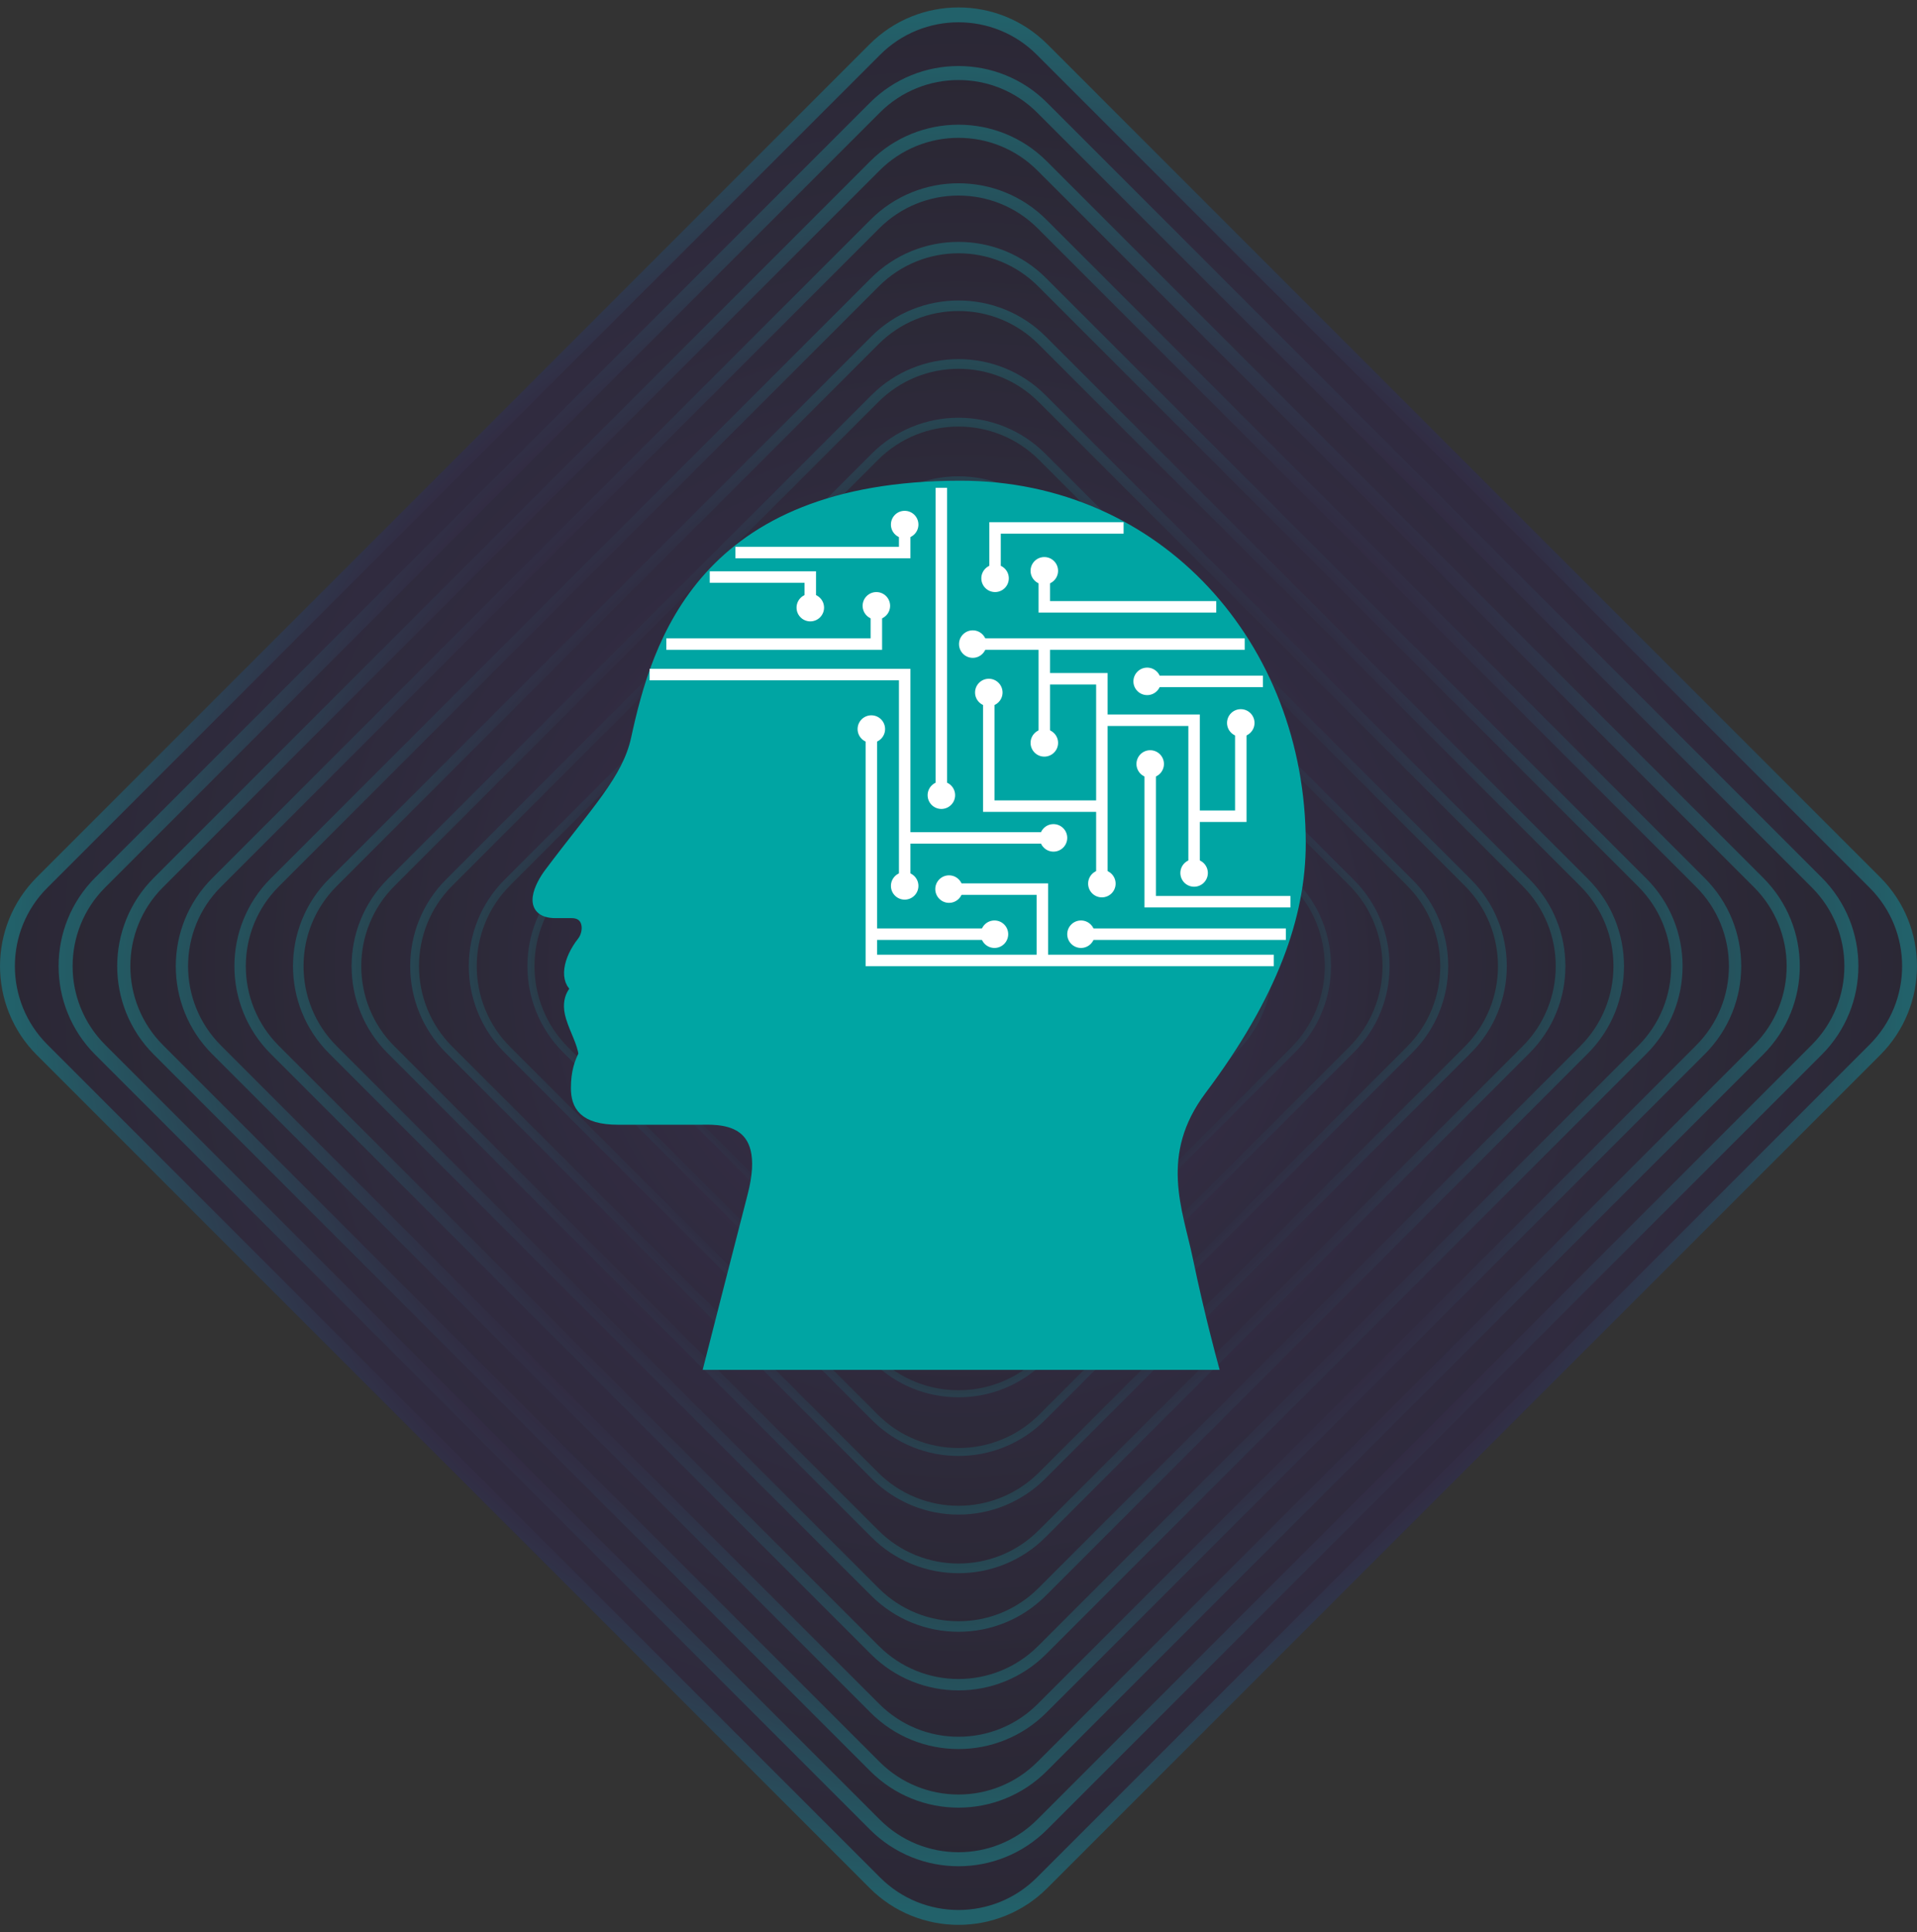 <svg width="129" height="130" viewBox="0 0 129 130" fill="none" xmlns="http://www.w3.org/2000/svg">
<rect x="0" y="0" width="129" height="130" fill="#333333" stroke="none"/>
<g opacity="0.34">
<path d="M58.872 126.668L2.831 70.628C-0.276 67.52 -0.276 62.48 2.831 59.373L58.872 3.331C61.98 0.223 67.02 0.223 70.127 3.331L126.168 59.373C129.276 62.48 129.276 67.52 126.168 70.628L70.127 126.668C67.02 129.777 61.98 129.777 58.872 126.668Z" fill="url(#paint0_radial_30_14282)"/>
<path d="M58.872 126.668L2.831 70.628C-0.276 67.52 -0.276 62.48 2.831 59.373L58.872 3.331C61.98 0.223 67.02 0.223 70.127 3.331L126.168 59.373C129.276 62.48 129.276 67.52 126.168 70.628L70.127 126.668C67.02 129.777 61.98 129.777 58.872 126.668Z" fill="url(#paint1_radial_30_14282)" stroke="url(#paint2_radial_30_14282)" stroke-miterlimit="10"/>
<path opacity="0.929" d="M58.872 122.753L6.745 70.627C3.638 67.519 3.638 62.479 6.745 59.371L58.872 7.245C61.98 4.137 67.019 4.137 70.127 7.245L122.254 59.371C125.362 62.479 125.362 67.519 122.254 70.627L70.127 122.753C67.019 125.862 61.98 125.862 58.872 122.753Z" fill="url(#paint3_radial_30_14282)" stroke="url(#paint4_radial_30_14282)" stroke-width="0.942" stroke-miterlimit="10"/>
<path opacity="0.857" d="M58.872 118.842L10.659 70.629C7.552 67.522 7.552 62.482 10.659 59.374L58.872 11.162C61.98 8.054 67.019 8.054 70.127 11.162L118.34 59.374C121.448 62.482 121.448 67.522 118.34 70.629L70.127 118.842C67.019 121.95 61.98 121.95 58.872 118.842Z" fill="url(#paint5_radial_30_14282)" stroke="url(#paint6_radial_30_14282)" stroke-width="0.884" stroke-miterlimit="10"/>
<path opacity="0.786" d="M58.872 114.927L14.574 70.629C11.466 67.521 11.466 62.481 14.574 59.373L58.872 15.075C61.98 11.967 67.019 11.967 70.127 15.075L114.426 59.373C117.534 62.481 117.534 67.521 114.426 70.629L70.127 114.927C67.019 118.035 61.98 118.035 58.872 114.927Z" fill="url(#paint7_radial_30_14282)" stroke="url(#paint8_radial_30_14282)" stroke-width="0.826" stroke-miterlimit="10"/>
<path opacity="0.714" d="M58.872 111.012L18.488 70.628C15.38 67.52 15.38 62.48 18.488 59.373L58.872 18.988C61.98 15.88 67.019 15.88 70.127 18.988L110.512 59.373C113.619 62.48 113.619 67.52 110.512 70.628L70.127 111.012C67.019 114.12 61.98 114.12 58.872 111.012Z" fill="url(#paint9_radial_30_14282)" stroke="url(#paint10_radial_30_14282)" stroke-width="0.767" stroke-miterlimit="10"/>
<path opacity="0.643" d="M58.872 107.097L22.402 70.627C19.294 67.519 19.294 62.479 22.402 59.371L58.872 22.901C61.98 19.793 67.02 19.793 70.128 22.901L106.598 59.371C109.706 62.479 109.706 67.519 106.598 70.627L70.128 107.097C67.02 110.205 61.98 110.205 58.872 107.097Z" fill="url(#paint11_radial_30_14282)" stroke="url(#paint12_radial_30_14282)" stroke-width="0.709" stroke-miterlimit="10"/>
<path opacity="0.571" d="M58.872 103.186L26.316 70.629C23.208 67.522 23.208 62.482 26.316 59.374L58.872 26.818C61.98 23.71 67.02 23.71 70.128 26.818L102.684 59.374C105.792 62.482 105.792 67.522 102.684 70.629L70.128 103.186C67.02 106.293 61.98 106.293 58.872 103.186Z" fill="url(#paint13_radial_30_14282)" stroke="url(#paint14_radial_30_14282)" stroke-width="0.651" stroke-miterlimit="10"/>
<path opacity="0.5" d="M58.872 99.271L30.23 70.629C27.122 67.521 27.122 62.481 30.23 59.373L58.872 30.732C61.98 27.624 67.02 27.624 70.128 30.732L98.769 59.373C101.877 62.481 101.877 67.521 98.769 70.629L70.128 99.271C67.02 102.379 61.98 102.379 58.872 99.271Z" fill="url(#paint15_radial_30_14282)" stroke="url(#paint16_radial_30_14282)" stroke-width="0.593" stroke-miterlimit="10"/>
<path opacity="0.429" d="M58.872 95.355L34.144 70.627C31.037 67.519 31.037 62.48 34.144 59.372L58.872 34.644C61.98 31.536 67.02 31.536 70.127 34.644L94.855 59.372C97.963 62.48 97.963 67.519 94.855 70.627L70.127 95.355C67.02 98.463 61.98 98.463 58.872 95.355Z" fill="url(#paint17_radial_30_14282)" stroke="url(#paint18_radial_30_14282)" stroke-width="0.535" stroke-miterlimit="10"/>
<path opacity="0.357" d="M58.872 91.439L38.059 70.626C34.952 67.519 34.952 62.479 38.059 59.371L58.872 38.558C61.98 35.45 67.02 35.45 70.128 38.558L90.941 59.371C94.049 62.479 94.049 67.519 90.941 70.626L70.128 91.439C67.02 94.548 61.98 94.548 58.872 91.439Z" fill="url(#paint19_radial_30_14282)" stroke="url(#paint20_radial_30_14282)" stroke-width="0.476" stroke-miterlimit="10"/>
<path opacity="0.286" d="M58.872 87.528L41.974 70.629C38.866 67.521 38.866 62.482 41.974 59.374L58.872 42.475C61.98 39.367 67.02 39.367 70.128 42.475L87.026 59.374C90.134 62.482 90.134 67.521 87.026 70.629L70.128 87.528C67.02 90.637 61.98 90.637 58.872 87.528Z" fill="url(#paint21_radial_30_14282)" stroke="url(#paint22_radial_30_14282)" stroke-width="0.418" stroke-miterlimit="10"/>
<path opacity="0.214" d="M58.872 83.613L45.888 70.629C42.78 67.521 42.78 62.481 45.888 59.373L58.872 46.389C61.98 43.281 67.02 43.281 70.127 46.389L83.112 59.373C86.22 62.481 86.22 67.521 83.112 70.629L70.127 83.613C67.02 86.721 61.98 86.721 58.872 83.613Z" fill="url(#paint23_radial_30_14282)" stroke="url(#paint24_radial_30_14282)" stroke-width="0.36" stroke-miterlimit="10"/>
<path opacity="0.143" d="M58.872 79.698L49.802 70.627C46.694 67.519 46.694 62.48 49.802 59.372L58.872 50.302C61.98 47.194 67.02 47.194 70.127 50.302L79.198 59.372C82.306 62.48 82.306 67.519 79.198 70.627L70.127 79.698C67.02 82.806 61.98 82.806 58.872 79.698Z" fill="url(#paint25_radial_30_14282)" stroke="url(#paint26_radial_30_14282)" stroke-width="0.302" stroke-miterlimit="10"/>
<path opacity="0.071" d="M58.872 75.783L53.716 70.626C50.608 67.519 50.608 62.479 53.716 59.371L58.872 54.215C61.98 51.107 67.019 51.107 70.127 54.215L75.284 59.371C78.392 62.479 78.392 67.519 75.284 70.626L70.127 75.783C67.019 78.891 61.98 78.891 58.872 75.783Z" fill="url(#paint27_radial_30_14282)" stroke="url(#paint28_radial_30_14282)" stroke-width="0.244" stroke-miterlimit="10"/>
</g>
<path d="M80.82 73.296C85.594 66.938 87.482 61.614 87.482 56.73C87.482 43.475 77.888 32.727 64.634 32.727C47.303 32.727 44.24 43.306 42.849 49.7C42.249 52.465 40.162 54.538 36.995 58.762C36.393 59.563 35.431 61.384 37.396 61.384C37.396 61.384 37.933 61.384 38.47 61.384C39.696 61.384 39.732 62.712 39.213 63.376C38.255 64.598 38.009 65.995 38.874 66.499C38.874 66.499 38.023 67.028 38.462 68.439C38.743 69.346 39.199 70.084 39.323 70.939C39.035 71.497 38.805 72.156 38.805 73.19C38.805 74.34 39.262 75.284 41.618 75.284C41.618 75.284 44.685 75.284 47.046 75.284C48.248 75.284 52.127 74.923 50.681 80.466C49.914 83.409 47.782 91.774 47.782 91.774H81.568C81.568 91.774 80.677 88.531 79.896 84.763C79.22 81.496 77.545 77.659 80.82 73.296Z" fill="#00A5A3" stroke="#00A5A3" stroke-width="0.772" stroke-miterlimit="10"/>
<path d="M44.839 43.334H58.973V40.712" stroke="white" stroke-width="0.772" stroke-miterlimit="10"/>
<path d="M59.898 40.759C59.898 40.247 59.484 39.834 58.973 39.834C58.462 39.834 58.048 40.248 58.048 40.759C58.048 41.269 58.462 41.683 58.973 41.683C59.484 41.683 59.898 41.27 59.898 40.759Z" fill="white"/>
<path d="M49.487 37.173H60.879V35.245" stroke="white" stroke-width="0.772" stroke-miterlimit="10"/>
<path d="M61.803 35.292C61.803 34.78 61.388 34.367 60.877 34.367C60.366 34.367 59.952 34.781 59.952 35.292C59.952 35.802 60.366 36.216 60.877 36.216C61.388 36.216 61.803 35.802 61.803 35.292Z" fill="white"/>
<path d="M80.353 54.913H83.496V48.59" stroke="white" stroke-width="0.772" stroke-miterlimit="10"/>
<path d="M84.42 48.637C84.42 48.125 84.006 47.712 83.495 47.712C82.984 47.712 82.57 48.126 82.57 48.637C82.57 49.147 82.984 49.561 83.495 49.561C84.007 49.561 84.42 49.147 84.42 48.637Z" fill="white"/>
<path d="M70.142 64.616V59.817H63.816" stroke="white" stroke-width="0.772" stroke-miterlimit="10"/>
<path d="M63.862 58.891C63.352 58.891 62.937 59.307 62.937 59.816C62.937 60.326 63.351 60.742 63.862 60.742C64.373 60.742 64.787 60.326 64.787 59.816C64.787 59.307 64.373 58.891 63.862 58.891Z" fill="white"/>
<path d="M63.347 32.821V53.546" stroke="white" stroke-width="0.772" stroke-miterlimit="10"/>
<path d="M62.422 53.499C62.422 54.01 62.836 54.424 63.347 54.424C63.858 54.424 64.272 54.01 64.272 53.499C64.272 52.989 63.858 52.575 63.347 52.575C62.836 52.575 62.422 52.989 62.422 53.499Z" fill="white"/>
<path d="M58.635 62.85H66.966" stroke="white" stroke-width="0.772" stroke-miterlimit="10"/>
<path d="M66.921 63.776C67.431 63.776 67.846 63.361 67.846 62.851C67.846 62.341 67.432 61.926 66.921 61.926C66.41 61.926 65.996 62.341 65.996 62.851C65.996 63.361 66.41 63.776 66.921 63.776Z" fill="white"/>
<path d="M86.528 62.85H72.696" stroke="white" stroke-width="0.772" stroke-miterlimit="10"/>
<path d="M72.743 61.926C72.233 61.926 71.817 62.341 71.817 62.851C71.817 63.361 72.232 63.776 72.743 63.776C73.254 63.776 73.668 63.361 73.668 62.851C73.668 62.34 73.254 61.926 72.743 61.926Z" fill="white"/>
<path d="M70.274 43.413V50.026" stroke="white" stroke-width="0.772" stroke-miterlimit="10"/>
<path d="M69.35 49.979C69.35 50.491 69.764 50.904 70.275 50.904C70.786 50.904 71.201 50.49 71.201 49.979C71.201 49.469 70.786 49.055 70.275 49.055C69.764 49.055 69.35 49.468 69.35 49.979Z" fill="white"/>
<path d="M61.071 56.371H70.939" stroke="white" stroke-width="0.772" stroke-miterlimit="10"/>
<path d="M70.892 57.296C71.402 57.296 71.817 56.88 71.817 56.371C71.817 55.861 71.403 55.445 70.892 55.445C70.381 55.445 69.967 55.861 69.967 56.371C69.967 56.882 70.382 57.296 70.892 57.296Z" fill="white"/>
<path d="M84.986 45.842H77.149" stroke="white" stroke-width="0.772" stroke-miterlimit="10"/>
<path d="M77.196 44.916C76.686 44.916 76.27 45.331 76.27 45.841C76.27 46.351 76.685 46.766 77.196 46.766C77.707 46.766 78.121 46.351 78.121 45.841C78.121 45.331 77.706 44.916 77.196 44.916Z" fill="white"/>
<path d="M83.761 43.333H65.412" stroke="white" stroke-width="0.772" stroke-miterlimit="10"/>
<path d="M65.459 42.408C64.949 42.408 64.534 42.823 64.534 43.333C64.534 43.843 64.948 44.258 65.459 44.258C65.97 44.258 66.384 43.843 66.384 43.333C66.384 42.823 65.97 42.408 65.459 42.408Z" fill="white"/>
<path d="M75.61 35.517H66.96V38.955" stroke="white" stroke-width="0.772" stroke-miterlimit="10"/>
<path d="M66.036 38.908C66.036 39.419 66.45 39.833 66.961 39.833C67.472 39.833 67.886 39.419 67.886 38.908C67.886 38.398 67.472 37.984 66.961 37.984C66.449 37.984 66.036 38.397 66.036 38.908Z" fill="white"/>
<path d="M81.845 40.826H70.274V38.355" stroke="white" stroke-width="0.772" stroke-miterlimit="10"/>
<path d="M71.2 38.403C71.2 37.892 70.785 37.477 70.274 37.477C69.763 37.477 69.349 37.892 69.349 38.403C69.349 38.912 69.763 39.327 70.274 39.327C70.785 39.327 71.2 38.913 71.2 38.403Z" fill="white"/>
<path d="M86.836 60.665H77.4V51.352" stroke="white" stroke-width="0.772" stroke-miterlimit="10"/>
<path d="M78.325 51.398C78.325 50.888 77.911 50.473 77.4 50.473C76.889 50.473 76.475 50.888 76.475 51.398C76.475 51.908 76.889 52.323 77.4 52.323C77.911 52.323 78.325 51.908 78.325 51.398Z" fill="white"/>
<path d="M85.718 64.616H58.635V49.003" stroke="white" stroke-width="0.772" stroke-miterlimit="10"/>
<path d="M59.56 49.05C59.56 48.539 59.146 48.125 58.635 48.125C58.124 48.125 57.71 48.539 57.71 49.05C57.71 49.56 58.124 49.974 58.635 49.974C59.146 49.974 59.56 49.56 59.56 49.05Z" fill="white"/>
<path d="M47.76 38.821H54.527V40.925" stroke="white" stroke-width="0.772" stroke-miterlimit="10"/>
<path d="M53.602 40.88C53.602 41.391 54.016 41.805 54.527 41.805C55.038 41.805 55.453 41.391 55.453 40.88C55.453 40.37 55.038 39.955 54.527 39.955C54.016 39.955 53.602 40.37 53.602 40.88Z" fill="white"/>
<path d="M74.148 48.456H80.353V58.779" stroke="white" stroke-width="0.772" stroke-miterlimit="10"/>
<path d="M79.43 58.732C79.43 59.243 79.844 59.657 80.355 59.657C80.866 59.657 81.28 59.243 81.28 58.732C81.28 58.222 80.866 57.808 80.355 57.808C79.843 57.808 79.43 58.222 79.43 58.732Z" fill="white"/>
<path d="M74.148 54.235H66.54V46.544" stroke="white" stroke-width="0.772" stroke-miterlimit="10"/>
<path d="M67.465 46.591C67.465 46.079 67.05 45.665 66.54 45.665C66.028 45.665 65.614 46.08 65.614 46.591C65.614 47.1 66.028 47.515 66.54 47.515C67.05 47.515 67.465 47.102 67.465 46.591Z" fill="white"/>
<path d="M70.274 45.665H74.148V59.495" stroke="white" stroke-width="0.772" stroke-miterlimit="10"/>
<path d="M73.223 59.448C73.223 59.959 73.637 60.373 74.148 60.373C74.659 60.373 75.073 59.959 75.073 59.448C75.073 58.938 74.659 58.524 74.148 58.524C73.637 58.524 73.223 58.937 73.223 59.448Z" fill="white"/>
<path d="M43.715 45.384H60.879V59.648" stroke="white" stroke-width="0.772" stroke-miterlimit="10"/>
<path d="M59.953 59.601C59.953 60.112 60.367 60.526 60.878 60.526C61.389 60.526 61.803 60.112 61.803 59.601C61.803 59.091 61.389 58.677 60.878 58.677C60.367 58.677 59.953 59.091 59.953 59.601Z" fill="white"/>
<defs>
<radialGradient id="paint0_radial_30_14282" cx="0" cy="0" r="1" gradientUnits="userSpaceOnUse" gradientTransform="translate(64.5 65) rotate(45) scale(130.576)">
<stop stop-color="#5B3074"/>
<stop offset="0.297" stop-color="#2F1E62"/>
<stop offset="0.55" stop-color="#120D28"/>
<stop offset="0.737" stop-color="#2F1E62"/>
<stop offset="1" stop-color="#00BAD3"/>
</radialGradient>
<radialGradient id="paint1_radial_30_14282" cx="0" cy="0" r="1" gradientUnits="userSpaceOnUse" gradientTransform="translate(64.5 65) rotate(45) scale(130.576)">
<stop stop-color="#5B3074"/>
<stop offset="0.297" stop-color="#2F1E62"/>
<stop offset="0.55" stop-color="#120D28"/>
<stop offset="0.737" stop-color="#2F1E62"/>
<stop offset="1" stop-color="#00BAD3"/>
</radialGradient>
<radialGradient id="paint2_radial_30_14282" cx="0" cy="0" r="1" gradientUnits="userSpaceOnUse" gradientTransform="translate(64.5 65) scale(64.398 64.398)">
<stop stop-color="#C65C9F"/>
<stop offset="0.329" stop-color="#2F1E62"/>
<stop offset="0.55" stop-color="#120D28"/>
<stop offset="0.737" stop-color="#2F1E62"/>
<stop offset="1" stop-color="#00BAD3"/>
</radialGradient>
<radialGradient id="paint3_radial_30_14282" cx="0" cy="0" r="1" gradientUnits="userSpaceOnUse" gradientTransform="translate(64.5 64.999) rotate(45) scale(122.59)">
<stop stop-color="#5B3074"/>
<stop offset="0.297" stop-color="#2F1E62"/>
<stop offset="0.55" stop-color="#120D28"/>
<stop offset="0.737" stop-color="#2F1E62"/>
<stop offset="1" stop-color="#00BAD3"/>
</radialGradient>
<radialGradient id="paint4_radial_30_14282" cx="0" cy="0" r="1" gradientUnits="userSpaceOnUse" gradientTransform="translate(64.5 64.999) scale(60.461 60.461)">
<stop stop-color="#C65C9F"/>
<stop offset="0.329" stop-color="#2F1E62"/>
<stop offset="0.55" stop-color="#120D28"/>
<stop offset="0.737" stop-color="#2F1E62"/>
<stop offset="1" stop-color="#00BAD3"/>
</radialGradient>
<radialGradient id="paint5_radial_30_14282" cx="0" cy="0" r="1" gradientUnits="userSpaceOnUse" gradientTransform="translate(64.5 65.002) rotate(45) scale(114.604)">
<stop stop-color="#5B3074"/>
<stop offset="0.297" stop-color="#2F1E62"/>
<stop offset="0.55" stop-color="#120D28"/>
<stop offset="0.737" stop-color="#2F1E62"/>
<stop offset="1" stop-color="#00BAD3"/>
</radialGradient>
<radialGradient id="paint6_radial_30_14282" cx="0" cy="0" r="1" gradientUnits="userSpaceOnUse" gradientTransform="translate(64.5 65.002) scale(56.523 56.523)">
<stop stop-color="#C65C9F"/>
<stop offset="0.329" stop-color="#2F1E62"/>
<stop offset="0.55" stop-color="#120D28"/>
<stop offset="0.737" stop-color="#2F1E62"/>
<stop offset="1" stop-color="#00BAD3"/>
</radialGradient>
<radialGradient id="paint7_radial_30_14282" cx="0" cy="0" r="1" gradientUnits="userSpaceOnUse" gradientTransform="translate(64.5 65.001) rotate(45) scale(106.618)">
<stop stop-color="#5B3074"/>
<stop offset="0.297" stop-color="#2F1E62"/>
<stop offset="0.55" stop-color="#120D28"/>
<stop offset="0.737" stop-color="#2F1E62"/>
<stop offset="1" stop-color="#00BAD3"/>
</radialGradient>
<radialGradient id="paint8_radial_30_14282" cx="0" cy="0" r="1" gradientUnits="userSpaceOnUse" gradientTransform="translate(64.5 65.001) scale(52.586 52.586)">
<stop stop-color="#C65C9F"/>
<stop offset="0.329" stop-color="#2F1E62"/>
<stop offset="0.55" stop-color="#120D28"/>
<stop offset="0.737" stop-color="#2F1E62"/>
<stop offset="1" stop-color="#00BAD3"/>
</radialGradient>
<radialGradient id="paint9_radial_30_14282" cx="0" cy="0" r="1" gradientUnits="userSpaceOnUse" gradientTransform="translate(64.499 65) rotate(45) scale(98.632)">
<stop stop-color="#5B3074"/>
<stop offset="0.297" stop-color="#2F1E62"/>
<stop offset="0.55" stop-color="#120D28"/>
<stop offset="0.737" stop-color="#2F1E62"/>
<stop offset="1" stop-color="#00BAD3"/>
</radialGradient>
<radialGradient id="paint10_radial_30_14282" cx="0" cy="0" r="1" gradientUnits="userSpaceOnUse" gradientTransform="translate(64.499 65) scale(48.648 48.648)">
<stop stop-color="#C65C9F"/>
<stop offset="0.329" stop-color="#2F1E62"/>
<stop offset="0.55" stop-color="#120D28"/>
<stop offset="0.737" stop-color="#2F1E62"/>
<stop offset="1" stop-color="#00BAD3"/>
</radialGradient>
<radialGradient id="paint11_radial_30_14282" cx="0" cy="0" r="1" gradientUnits="userSpaceOnUse" gradientTransform="translate(64.5 64.999) rotate(45) scale(90.647)">
<stop stop-color="#5B3074"/>
<stop offset="0.297" stop-color="#2F1E62"/>
<stop offset="0.55" stop-color="#120D28"/>
<stop offset="0.737" stop-color="#2F1E62"/>
<stop offset="1" stop-color="#00BAD3"/>
</radialGradient>
<radialGradient id="paint12_radial_30_14282" cx="0" cy="0" r="1" gradientUnits="userSpaceOnUse" gradientTransform="translate(64.5 64.999) scale(44.711 44.711)">
<stop stop-color="#C65C9F"/>
<stop offset="0.329" stop-color="#2F1E62"/>
<stop offset="0.55" stop-color="#120D28"/>
<stop offset="0.737" stop-color="#2F1E62"/>
<stop offset="1" stop-color="#00BAD3"/>
</radialGradient>
<radialGradient id="paint13_radial_30_14282" cx="0" cy="0" r="1" gradientUnits="userSpaceOnUse" gradientTransform="translate(64.5 65.002) rotate(45) scale(82.661)">
<stop stop-color="#5B3074"/>
<stop offset="0.297" stop-color="#2F1E62"/>
<stop offset="0.55" stop-color="#120D28"/>
<stop offset="0.737" stop-color="#2F1E62"/>
<stop offset="1" stop-color="#00BAD3"/>
</radialGradient>
<radialGradient id="paint14_radial_30_14282" cx="0" cy="0" r="1" gradientUnits="userSpaceOnUse" gradientTransform="translate(64.5 65.002) scale(40.774 40.774)">
<stop stop-color="#C65C9F"/>
<stop offset="0.329" stop-color="#2F1E62"/>
<stop offset="0.55" stop-color="#120D28"/>
<stop offset="0.737" stop-color="#2F1E62"/>
<stop offset="1" stop-color="#00BAD3"/>
</radialGradient>
<radialGradient id="paint15_radial_30_14282" cx="0" cy="0" r="1" gradientUnits="userSpaceOnUse" gradientTransform="translate(64.5 65.001) rotate(45) scale(74.675)">
<stop stop-color="#5B3074"/>
<stop offset="0.297" stop-color="#2F1E62"/>
<stop offset="0.55" stop-color="#120D28"/>
<stop offset="0.737" stop-color="#2F1E62"/>
<stop offset="1" stop-color="#00BAD3"/>
</radialGradient>
<radialGradient id="paint16_radial_30_14282" cx="0" cy="0" r="1" gradientUnits="userSpaceOnUse" gradientTransform="translate(64.5 65.001) scale(36.836 36.836)">
<stop stop-color="#C65C9F"/>
<stop offset="0.329" stop-color="#2F1E62"/>
<stop offset="0.55" stop-color="#120D28"/>
<stop offset="0.737" stop-color="#2F1E62"/>
<stop offset="1" stop-color="#00BAD3"/>
</radialGradient>
<radialGradient id="paint17_radial_30_14282" cx="0" cy="0" r="1" gradientUnits="userSpaceOnUse" gradientTransform="translate(64.499 65) rotate(45) scale(66.689)">
<stop stop-color="#5B3074"/>
<stop offset="0.297" stop-color="#2F1E62"/>
<stop offset="0.55" stop-color="#120D28"/>
<stop offset="0.737" stop-color="#2F1E62"/>
<stop offset="1" stop-color="#00BAD3"/>
</radialGradient>
<radialGradient id="paint18_radial_30_14282" cx="0" cy="0" r="1" gradientUnits="userSpaceOnUse" gradientTransform="translate(64.5 65) scale(32.899 32.899)">
<stop stop-color="#C65C9F"/>
<stop offset="0.329" stop-color="#2F1E62"/>
<stop offset="0.55" stop-color="#120D28"/>
<stop offset="0.737" stop-color="#2F1E62"/>
<stop offset="1" stop-color="#00BAD3"/>
</radialGradient>
<radialGradient id="paint19_radial_30_14282" cx="0" cy="0" r="1" gradientUnits="userSpaceOnUse" gradientTransform="translate(64.5 64.999) rotate(45) scale(58.702)">
<stop stop-color="#5B3074"/>
<stop offset="0.297" stop-color="#2F1E62"/>
<stop offset="0.55" stop-color="#120D28"/>
<stop offset="0.737" stop-color="#2F1E62"/>
<stop offset="1" stop-color="#00BAD3"/>
</radialGradient>
<radialGradient id="paint20_radial_30_14282" cx="0" cy="0" r="1" gradientUnits="userSpaceOnUse" gradientTransform="translate(64.5 64.999) scale(28.962 28.962)">
<stop stop-color="#C65C9F"/>
<stop offset="0.329" stop-color="#2F1E62"/>
<stop offset="0.55" stop-color="#120D28"/>
<stop offset="0.737" stop-color="#2F1E62"/>
<stop offset="1" stop-color="#00BAD3"/>
</radialGradient>
<radialGradient id="paint21_radial_30_14282" cx="0" cy="0" r="1" gradientUnits="userSpaceOnUse" gradientTransform="translate(64.5 65.002) rotate(45) scale(50.716)">
<stop stop-color="#5B3074"/>
<stop offset="0.297" stop-color="#2F1E62"/>
<stop offset="0.55" stop-color="#120D28"/>
<stop offset="0.737" stop-color="#2F1E62"/>
<stop offset="1" stop-color="#00BAD3"/>
</radialGradient>
<radialGradient id="paint22_radial_30_14282" cx="0" cy="0" r="1" gradientUnits="userSpaceOnUse" gradientTransform="translate(64.5 65.001) scale(25.024 25.024)">
<stop stop-color="#C65C9F"/>
<stop offset="0.329" stop-color="#2F1E62"/>
<stop offset="0.55" stop-color="#120D28"/>
<stop offset="0.737" stop-color="#2F1E62"/>
<stop offset="1" stop-color="#00BAD3"/>
</radialGradient>
<radialGradient id="paint23_radial_30_14282" cx="0" cy="0" r="1" gradientUnits="userSpaceOnUse" gradientTransform="translate(64.5 65.001) rotate(45) scale(42.73)">
<stop stop-color="#5B3074"/>
<stop offset="0.297" stop-color="#2F1E62"/>
<stop offset="0.55" stop-color="#120D28"/>
<stop offset="0.737" stop-color="#2F1E62"/>
<stop offset="1" stop-color="#00BAD3"/>
</radialGradient>
<radialGradient id="paint24_radial_30_14282" cx="0" cy="0" r="1" gradientUnits="userSpaceOnUse" gradientTransform="translate(64.5 65.001) scale(21.087 21.087)">
<stop stop-color="#C65C9F"/>
<stop offset="0.329" stop-color="#2F1E62"/>
<stop offset="0.55" stop-color="#120D28"/>
<stop offset="0.737" stop-color="#2F1E62"/>
<stop offset="1" stop-color="#00BAD3"/>
</radialGradient>
<radialGradient id="paint25_radial_30_14282" cx="0" cy="0" r="1" gradientUnits="userSpaceOnUse" gradientTransform="translate(64.5 65) rotate(45) scale(34.744)">
<stop stop-color="#5B3074"/>
<stop offset="0.297" stop-color="#2F1E62"/>
<stop offset="0.55" stop-color="#120D28"/>
<stop offset="0.737" stop-color="#2F1E62"/>
<stop offset="1" stop-color="#00BAD3"/>
</radialGradient>
<radialGradient id="paint26_radial_30_14282" cx="0" cy="0" r="1" gradientUnits="userSpaceOnUse" gradientTransform="translate(64.5 65) scale(17.15 17.15)">
<stop stop-color="#C65C9F"/>
<stop offset="0.329" stop-color="#2F1E62"/>
<stop offset="0.55" stop-color="#120D28"/>
<stop offset="0.737" stop-color="#2F1E62"/>
<stop offset="1" stop-color="#00BAD3"/>
</radialGradient>
<radialGradient id="paint27_radial_30_14282" cx="0" cy="0" r="1" gradientUnits="userSpaceOnUse" gradientTransform="translate(64.5 64.999) rotate(45) scale(26.758)">
<stop stop-color="#5B3074"/>
<stop offset="0.297" stop-color="#2F1E62"/>
<stop offset="0.55" stop-color="#120D28"/>
<stop offset="0.737" stop-color="#2F1E62"/>
<stop offset="1" stop-color="#00BAD3"/>
</radialGradient>
<radialGradient id="paint28_radial_30_14282" cx="0" cy="0" r="1" gradientUnits="userSpaceOnUse" gradientTransform="translate(64.5 64.999) scale(13.212 13.212)">
<stop stop-color="#C65C9F"/>
<stop offset="0.329" stop-color="#2F1E62"/>
<stop offset="0.55" stop-color="#120D28"/>
<stop offset="0.737" stop-color="#2F1E62"/>
<stop offset="1" stop-color="#00BAD3"/>
</radialGradient>
</defs>
</svg>
